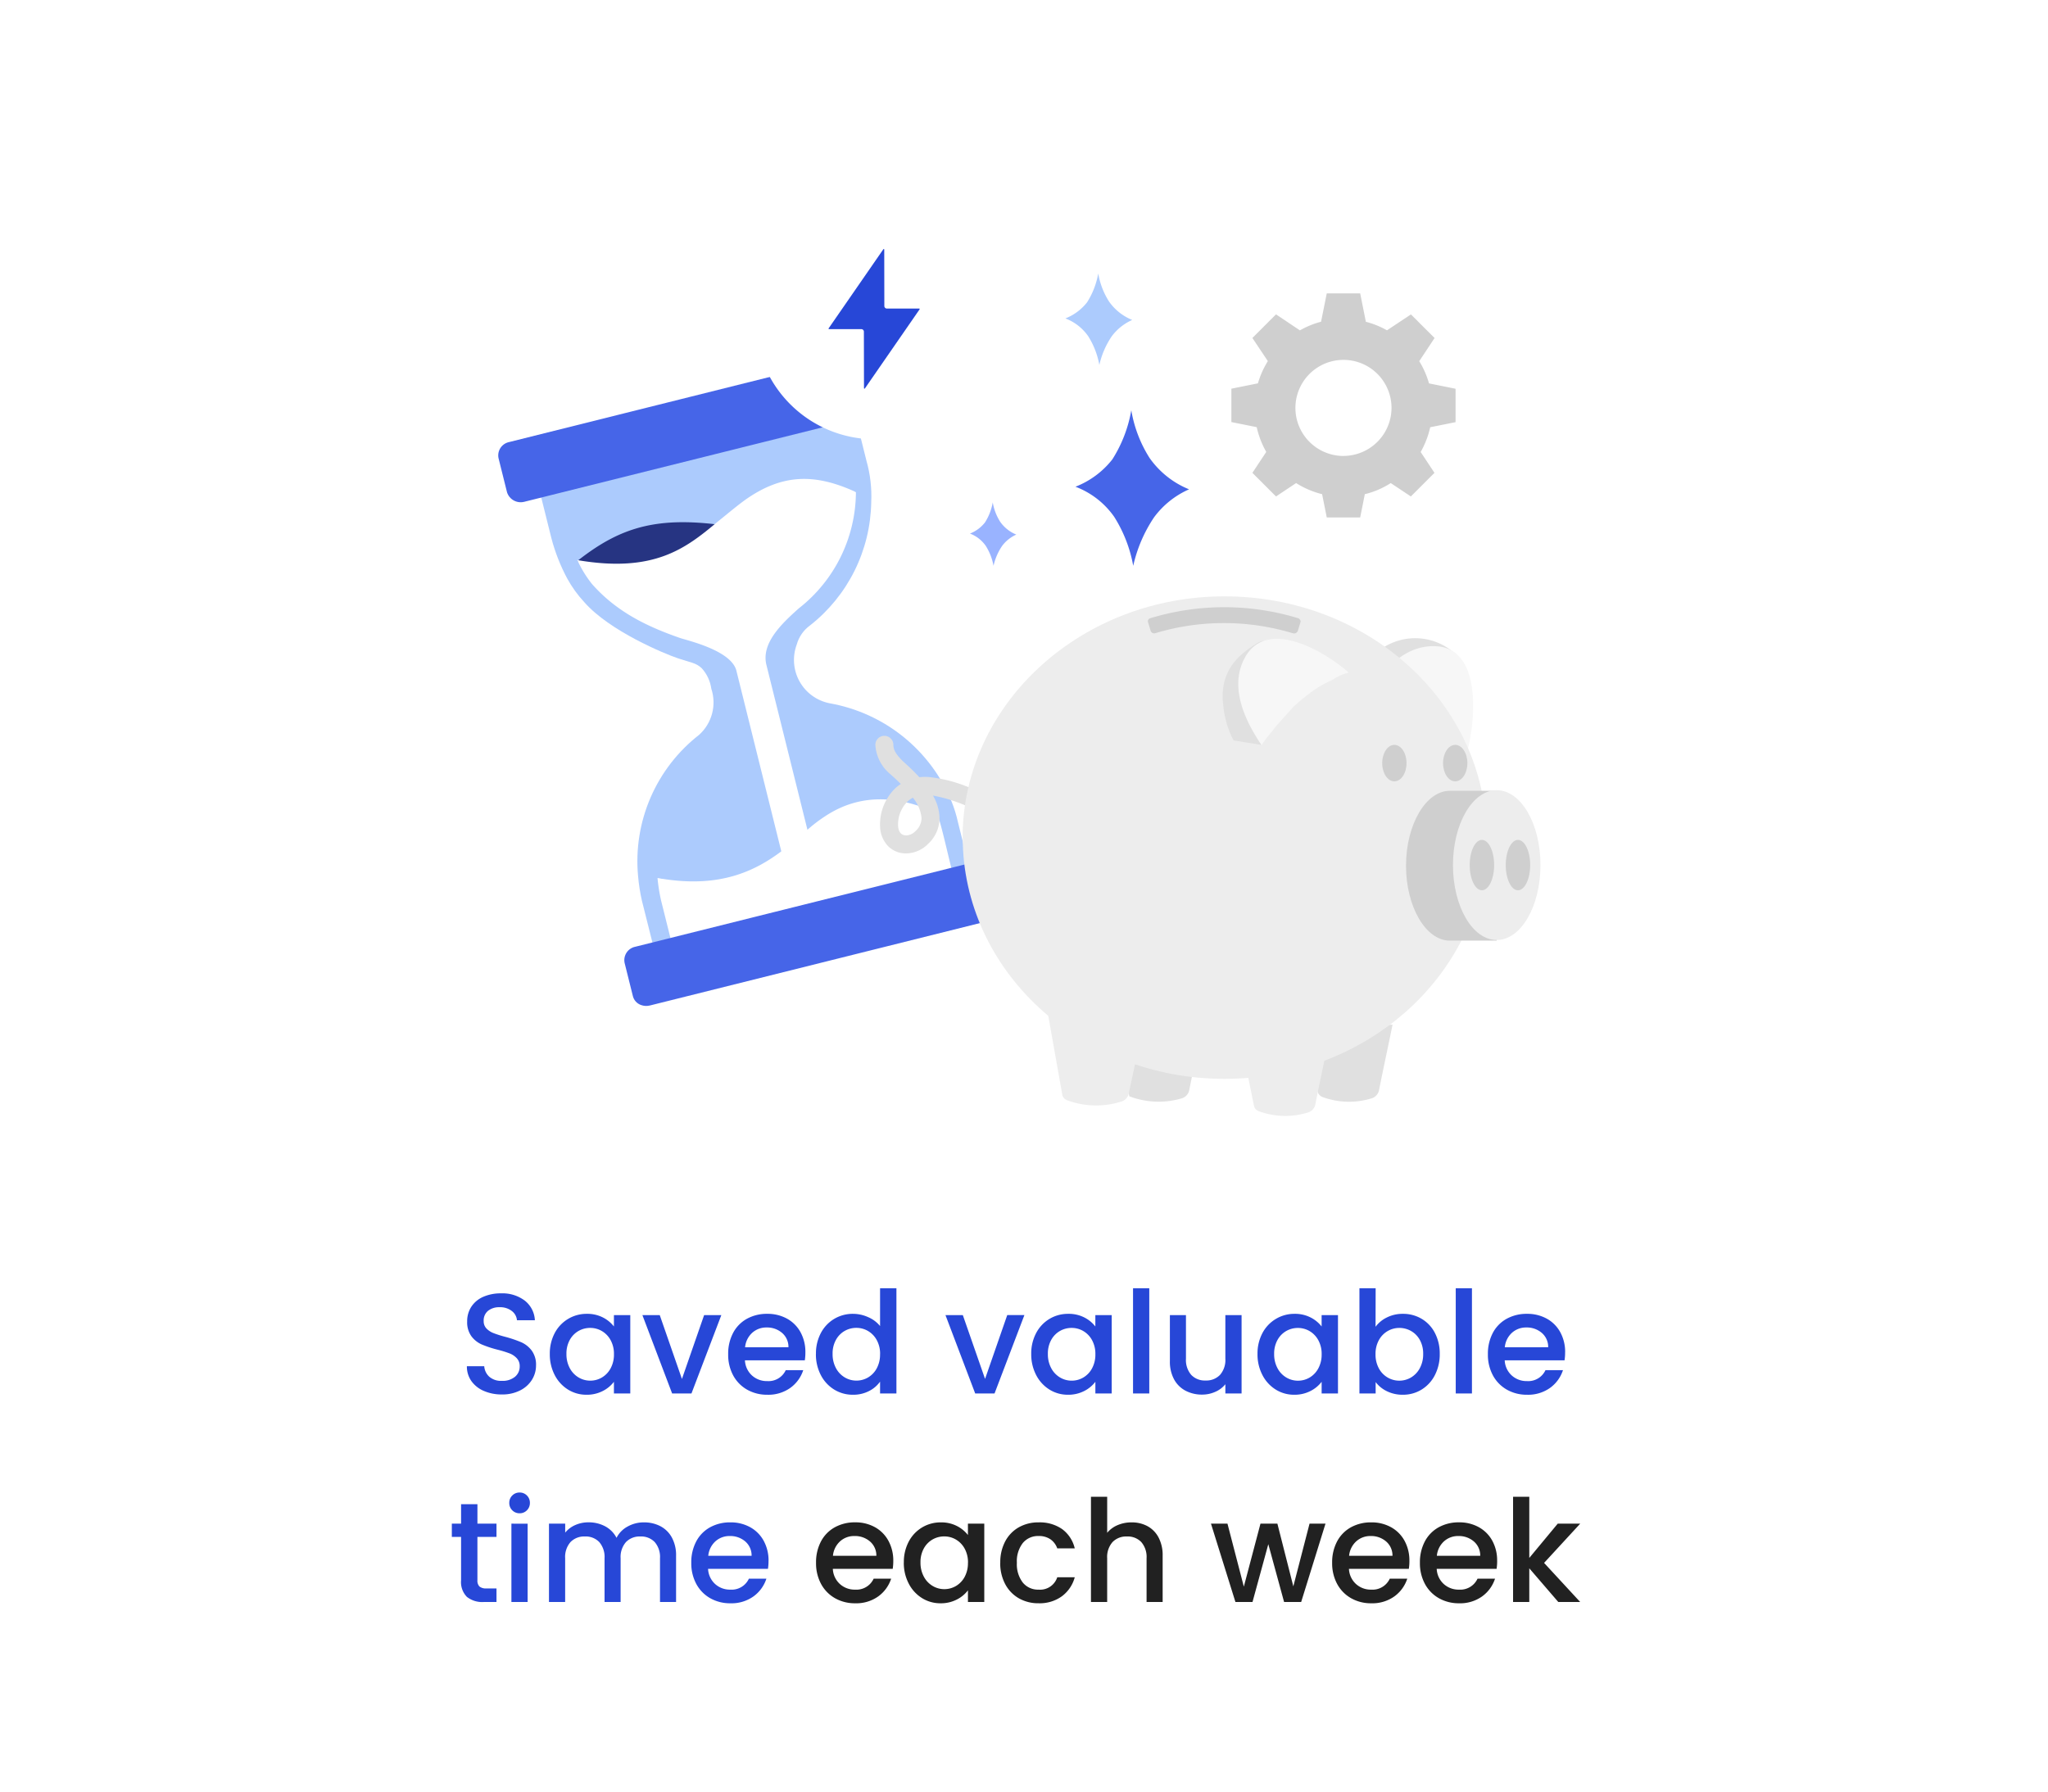 <?xml version="1.0" encoding="UTF-8"?>
<svg xmlns="http://www.w3.org/2000/svg" xmlns:xlink="http://www.w3.org/1999/xlink" width="216" height="189" viewBox="0 0 216 189">
  <defs>
    <clipPath id="clip-path">
      <rect id="Rectangle_3687" data-name="Rectangle 3687" width="144" height="124" transform="translate(775 792)" fill="#fff" stroke="#707070" stroke-width="1" opacity="0.594"></rect>
    </clipPath>
    <filter id="Path_11990" x="49" y="12.088" width="118.279" height="118.278">
      <feOffset></feOffset>
      <feGaussianBlur stdDeviation="3" result="blur"></feGaussianBlur>
      <feFlood flood-opacity="0.078"></feFlood>
      <feComposite operator="in" in2="blur"></feComposite>
      <feComposite in="SourceGraphic"></feComposite>
    </filter>
    <clipPath id="clip-path-2">
      <path id="Path_12091" data-name="Path 12091" d="M12.989,12.1c0,.236-.006.471,0,.581v5.689a19.526,19.526,0,0,0,.585,4.523,12.578,12.578,0,0,0,1.162,2.9c1.859,3.594,6.878,7.3,8.133,8.106s1.71.9,2.185,1.623a4.057,4.057,0,0,1,.459,2.349,4.6,4.6,0,0,1-2.419,4.4,16.9,16.9,0,0,0-9.854,12.876A18.842,18.842,0,0,0,13,57.821L13.01,63.5a11.054,11.054,0,0,0,.116,1.973l34.108-.017c0-.581.114-1.276.112-1.971l0-5.691a13.582,13.582,0,0,0-.118-2.2A17.115,17.115,0,0,0,37.24,42.371a4.657,4.657,0,0,1-1.859-6.845A3.708,3.708,0,0,1,37.244,33.9a16.875,16.875,0,0,0,9.389-11.028,13.743,13.743,0,0,0,.573-4.4l0-5.691a1.785,1.785,0,0,1,.116-.695Z" transform="translate(-12.985 -12.089)" fill="#accbfd"></path>
    </clipPath>
    <clipPath id="clip-path-3">
      <path id="Path_12095" data-name="Path 12095" d="M12.751,9.7a1.438,1.438,0,0,0-1.508,1.367l0,.023v3.714A1.514,1.514,0,0,0,12.747,16.2L50.8,16.188a1.85,1.85,0,0,0,1.629-1.515l-.006-3.594a1.339,1.339,0,0,0-.581-1.108l-.008-.006a1.612,1.612,0,0,0-.915-.284Z" transform="translate(-11.241 -9.681)" fill="#4665e8"></path>
    </clipPath>
    <clipPath id="clip-path-4">
      <path id="Path_12096" data-name="Path 12096" d="M50.935,38.111l0,0-38.171.017A1.441,1.441,0,0,0,11.253,39.5v.025l0,3.592a1.339,1.339,0,0,0,.573,1.1l.021.015a1.6,1.6,0,0,0,.909.282L50.816,44.5a1.724,1.724,0,0,0,1.625-1.4l0-3.594a1.342,1.342,0,0,0-.585-1.112,1.6,1.6,0,0,0-.909-.286h-.008" transform="translate(-11.253 -38.111)" fill="#4665e8"></path>
    </clipPath>
    <filter id="Path_6672" x="64.646" y="6.088" width="55.253" height="55.253">
      <feOffset></feOffset>
      <feGaussianBlur stdDeviation="5" result="blur-2"></feGaussianBlur>
      <feFlood flood-opacity="0.149"></feFlood>
      <feComposite operator="in" in2="blur-2"></feComposite>
      <feComposite in="SourceGraphic"></feComposite>
    </filter>
  </defs>
  <g id="Graphic_ValueableTime" transform="translate(-743 -799)">
    <rect id="Rectangle_3549" data-name="Rectangle 3549" width="216" height="189" rx="15" transform="translate(743 799)" fill="#fff"></rect>
    <path id="Path_28965" data-name="Path 28965" d="M-54.067.105a4.669,4.669,0,0,1-1.89-.367A3.1,3.1,0,0,1-57.278-1.3a2.648,2.648,0,0,1-.48-1.575h1.83a1.652,1.652,0,0,0,.533,1.11,1.888,1.888,0,0,0,1.327.435,2.044,2.044,0,0,0,1.38-.428,1.39,1.39,0,0,0,.5-1.1A1.2,1.2,0,0,0-52.5-3.72a2.057,2.057,0,0,0-.765-.51,11.536,11.536,0,0,0-1.267-.39,11.876,11.876,0,0,1-1.658-.548,2.739,2.739,0,0,1-1.088-.863,2.493,2.493,0,0,1-.45-1.56,2.773,2.773,0,0,1,.45-1.575,2.874,2.874,0,0,1,1.26-1.035,4.578,4.578,0,0,1,1.875-.36A3.907,3.907,0,0,1-51.66-9.8a2.8,2.8,0,0,1,1.073,2.078h-1.89a1.369,1.369,0,0,0-.54-.975,2,2,0,0,0-1.305-.4,1.852,1.852,0,0,0-1.2.375,1.307,1.307,0,0,0-.465,1.08,1.1,1.1,0,0,0,.292.787,2.065,2.065,0,0,0,.743.488,11.527,11.527,0,0,0,1.23.39,12.841,12.841,0,0,1,1.688.57,2.809,2.809,0,0,1,1.11.877,2.522,2.522,0,0,1,.458,1.583,2.845,2.845,0,0,1-.427,1.5A3.084,3.084,0,0,1-52.14-.323,4.105,4.105,0,0,1-54.067.105Zm5.055-4.275a4.574,4.574,0,0,1,.517-2.2,3.793,3.793,0,0,1,1.41-1.493A3.777,3.777,0,0,1-45.112-8.4a3.608,3.608,0,0,1,1.7.382,3.455,3.455,0,0,1,1.162.953v-1.2h1.725V0h-1.725V-1.23a3.4,3.4,0,0,1-1.185.975,3.652,3.652,0,0,1-1.71.39,3.634,3.634,0,0,1-1.95-.547,3.883,3.883,0,0,1-1.4-1.53A4.707,4.707,0,0,1-49.012-4.17Zm6.765.03A2.993,2.993,0,0,0-42.6-5.625a2.474,2.474,0,0,0-.923-.96,2.413,2.413,0,0,0-1.23-.33,2.457,2.457,0,0,0-1.23.322,2.432,2.432,0,0,0-.923.945,2.95,2.95,0,0,0-.352,1.477,3.079,3.079,0,0,0,.352,1.5,2.487,2.487,0,0,0,.93.983,2.385,2.385,0,0,0,1.222.337,2.413,2.413,0,0,0,1.23-.33,2.462,2.462,0,0,0,.923-.967A3.036,3.036,0,0,0-42.247-4.14Zm7.17,2.61,2.34-6.735h1.815L-34.072,0h-2.04l-3.135-8.265h1.83Zm13.02-2.805a5.346,5.346,0,0,1-.06.84h-6.315a2.293,2.293,0,0,0,.735,1.59,2.32,2.32,0,0,0,1.62.6,2,2,0,0,0,1.95-1.155h1.845A3.723,3.723,0,0,1-23.64-.593a3.983,3.983,0,0,1-2.437.728A4.221,4.221,0,0,1-28.2-.4a3.789,3.789,0,0,1-1.47-1.5A4.576,4.576,0,0,1-30.2-4.14a4.683,4.683,0,0,1,.517-2.243A3.639,3.639,0,0,1-28.23-7.875,4.33,4.33,0,0,1-26.077-8.4a4.209,4.209,0,0,1,2.085.51,3.6,3.6,0,0,1,1.425,1.433A4.314,4.314,0,0,1-22.057-4.335Zm-1.785-.54a1.946,1.946,0,0,0-.675-1.515,2.413,2.413,0,0,0-1.635-.57,2.2,2.2,0,0,0-1.515.563,2.351,2.351,0,0,0-.75,1.523Zm2.9.7a4.574,4.574,0,0,1,.517-2.2,3.793,3.793,0,0,1,1.41-1.493A3.805,3.805,0,0,1-17.032-8.4a3.876,3.876,0,0,1,1.6.352,3.269,3.269,0,0,1,1.252.937V-11.1h1.725V0h-1.725V-1.245a3.2,3.2,0,0,1-1.163.99,3.607,3.607,0,0,1-1.7.39A3.7,3.7,0,0,1-19.02-.412a3.864,3.864,0,0,1-1.41-1.53A4.707,4.707,0,0,1-20.947-4.17Zm6.765.03a2.993,2.993,0,0,0-.352-1.485,2.474,2.474,0,0,0-.923-.96,2.413,2.413,0,0,0-1.23-.33,2.457,2.457,0,0,0-1.23.322,2.432,2.432,0,0,0-.922.945,2.95,2.95,0,0,0-.353,1.477,3.079,3.079,0,0,0,.353,1.5,2.487,2.487,0,0,0,.93.983,2.385,2.385,0,0,0,1.222.337,2.413,2.413,0,0,0,1.23-.33,2.462,2.462,0,0,0,.923-.967A3.036,3.036,0,0,0-14.182-4.14Zm11.07,2.61,2.34-6.735H1.043L-2.107,0h-2.04L-7.282-8.265h1.83ZM1.763-4.17a4.574,4.574,0,0,1,.517-2.2A3.793,3.793,0,0,1,3.69-7.868,3.777,3.777,0,0,1,5.663-8.4a3.608,3.608,0,0,1,1.7.382,3.455,3.455,0,0,1,1.162.953v-1.2h1.725V0H8.528V-1.23a3.4,3.4,0,0,1-1.185.975,3.652,3.652,0,0,1-1.71.39,3.634,3.634,0,0,1-1.95-.547,3.883,3.883,0,0,1-1.4-1.53A4.707,4.707,0,0,1,1.763-4.17Zm6.765.03a2.993,2.993,0,0,0-.352-1.485,2.474,2.474,0,0,0-.923-.96,2.413,2.413,0,0,0-1.23-.33,2.457,2.457,0,0,0-1.23.322,2.432,2.432,0,0,0-.923.945A2.95,2.95,0,0,0,3.518-4.17a3.079,3.079,0,0,0,.352,1.5,2.487,2.487,0,0,0,.93.983,2.385,2.385,0,0,0,1.223.337,2.413,2.413,0,0,0,1.23-.33,2.462,2.462,0,0,0,.923-.967A3.036,3.036,0,0,0,8.528-4.14Zm5.685-6.96V0H12.5V-11.1Zm9.735,2.835V0h-1.71V-.975a2.768,2.768,0,0,1-1.058.8A3.353,3.353,0,0,1,19.792.12a3.706,3.706,0,0,1-1.747-.405,2.926,2.926,0,0,1-1.215-1.2,3.893,3.893,0,0,1-.443-1.92v-4.86h1.695V-3.66a2.4,2.4,0,0,0,.555,1.7,1.975,1.975,0,0,0,1.515.593,2,2,0,0,0,1.522-.593,2.379,2.379,0,0,0,.563-1.7V-8.265Zm1.68,4.1a4.574,4.574,0,0,1,.517-2.2,3.793,3.793,0,0,1,1.41-1.493A3.777,3.777,0,0,1,29.527-8.4a3.608,3.608,0,0,1,1.7.382,3.455,3.455,0,0,1,1.163.953v-1.2h1.725V0H32.392V-1.23a3.4,3.4,0,0,1-1.185.975,3.652,3.652,0,0,1-1.71.39,3.634,3.634,0,0,1-1.95-.547,3.883,3.883,0,0,1-1.4-1.53A4.707,4.707,0,0,1,25.627-4.17Zm6.765.03a2.993,2.993,0,0,0-.353-1.485,2.474,2.474,0,0,0-.922-.96,2.413,2.413,0,0,0-1.23-.33,2.457,2.457,0,0,0-1.23.322,2.432,2.432,0,0,0-.922.945,2.95,2.95,0,0,0-.353,1.477,3.079,3.079,0,0,0,.353,1.5,2.487,2.487,0,0,0,.93.983,2.385,2.385,0,0,0,1.222.337,2.413,2.413,0,0,0,1.23-.33,2.462,2.462,0,0,0,.922-.967A3.036,3.036,0,0,0,32.392-4.14Zm5.685-2.9a3.243,3.243,0,0,1,1.193-.982A3.69,3.69,0,0,1,40.958-8.4a3.807,3.807,0,0,1,1.98.525,3.693,3.693,0,0,1,1.4,1.492,4.673,4.673,0,0,1,.51,2.213,4.763,4.763,0,0,1-.51,2.228,3.811,3.811,0,0,1-1.4,1.53,3.7,3.7,0,0,1-1.972.547,3.726,3.726,0,0,1-1.7-.375,3.273,3.273,0,0,1-1.178-.96V0h-1.71V-11.1h1.71ZM43.1-4.17a2.95,2.95,0,0,0-.353-1.477,2.416,2.416,0,0,0-.93-.945,2.5,2.5,0,0,0-1.237-.322,2.427,2.427,0,0,0-1.222.33,2.457,2.457,0,0,0-.93.96,2.993,2.993,0,0,0-.353,1.485,3.036,3.036,0,0,0,.353,1.493,2.445,2.445,0,0,0,.93.967,2.427,2.427,0,0,0,1.222.33,2.412,2.412,0,0,0,1.237-.337,2.487,2.487,0,0,0,.93-.983A3.079,3.079,0,0,0,43.1-4.17Zm5.145-6.93V0h-1.71V-11.1Zm9.825,6.765a5.346,5.346,0,0,1-.06.84H51.7a2.293,2.293,0,0,0,.735,1.59,2.32,2.32,0,0,0,1.62.6A2,2,0,0,0,56-2.46h1.845A3.723,3.723,0,0,1,56.49-.593a3.983,3.983,0,0,1-2.437.728A4.221,4.221,0,0,1,51.93-.4a3.789,3.789,0,0,1-1.47-1.5,4.576,4.576,0,0,1-.533-2.242,4.683,4.683,0,0,1,.517-2.243A3.639,3.639,0,0,1,51.9-7.875,4.33,4.33,0,0,1,54.053-8.4a4.209,4.209,0,0,1,2.085.51,3.6,3.6,0,0,1,1.425,1.433A4.314,4.314,0,0,1,58.073-4.335Zm-1.785-.54a1.946,1.946,0,0,0-.675-1.515,2.413,2.413,0,0,0-1.635-.57,2.2,2.2,0,0,0-1.515.563,2.351,2.351,0,0,0-.75,1.523ZM-56.647,15.13V19.7a.878.878,0,0,0,.218.667,1.081,1.081,0,0,0,.743.2h1.05V22h-1.35a2.6,2.6,0,0,1-1.77-.54,2.226,2.226,0,0,1-.615-1.755V15.13h-.975v-1.4h.975V11.68h1.725v2.055h2.01v1.4Zm4.455-2.49a1.059,1.059,0,0,1-.78-.315,1.059,1.059,0,0,1-.315-.78,1.059,1.059,0,0,1,.315-.78,1.059,1.059,0,0,1,.78-.315,1.042,1.042,0,0,1,.765.315,1.059,1.059,0,0,1,.315.78,1.059,1.059,0,0,1-.315.78A1.042,1.042,0,0,1-52.193,12.64Zm.84,1.1V22h-1.71V13.735ZM-39.1,13.6a3.706,3.706,0,0,1,1.747.4,2.926,2.926,0,0,1,1.215,1.2,3.893,3.893,0,0,1,.443,1.92V22h-1.695V17.38a2.4,2.4,0,0,0-.555-1.7,1.975,1.975,0,0,0-1.515-.592,2,2,0,0,0-1.522.592,2.379,2.379,0,0,0-.562,1.7V22h-1.695V17.38a2.4,2.4,0,0,0-.555-1.7,1.975,1.975,0,0,0-1.515-.592,2,2,0,0,0-1.523.592,2.379,2.379,0,0,0-.562,1.7V22H-49.1V13.735h1.71v.945a2.843,2.843,0,0,1,1.065-.8,3.376,3.376,0,0,1,1.38-.285,3.674,3.674,0,0,1,1.77.42,2.871,2.871,0,0,1,1.2,1.215,2.772,2.772,0,0,1,1.17-1.193A3.46,3.46,0,0,1-39.1,13.6Zm13.155,4.065a5.346,5.346,0,0,1-.06.84h-6.315a2.293,2.293,0,0,0,.735,1.59,2.32,2.32,0,0,0,1.62.6,2,2,0,0,0,1.95-1.155h1.845a3.723,3.723,0,0,1-1.358,1.867,3.983,3.983,0,0,1-2.437.728,4.221,4.221,0,0,1-2.123-.532,3.789,3.789,0,0,1-1.47-1.5,4.576,4.576,0,0,1-.533-2.243,4.683,4.683,0,0,1,.517-2.243,3.639,3.639,0,0,1,1.455-1.493,4.33,4.33,0,0,1,2.153-.525,4.209,4.209,0,0,1,2.085.51,3.6,3.6,0,0,1,1.425,1.432A4.314,4.314,0,0,1-25.942,17.665Zm-1.785-.54A1.946,1.946,0,0,0-28.4,15.61a2.413,2.413,0,0,0-1.635-.57,2.2,2.2,0,0,0-1.515.563,2.351,2.351,0,0,0-.75,1.523Z" transform="translate(850 946)" fill="#2747d7"></path>
    <g id="Mask_Group_5896" data-name="Mask Group 5896" transform="translate(4 12.963)" clip-path="url(#clip-path)">
      <g transform="matrix(1, 0, 0, 1, 739, 786.04)" filter="url(#Path_11990)">
        <path id="Path_11990-2" data-name="Path 11990" d="M50.139,0A50.139,50.139,0,1,1,0,50.139,50.139,50.139,0,0,1,50.139,0Z" transform="translate(58 21.09)" fill="#fff"></path>
      </g>
      <g id="Group_6072" data-name="Group 6072" transform="translate(-5930.57 1000.461) rotate(-14)">
        <g id="Group_6067" data-name="Group 6067" transform="translate(6566.018 1468.329)">
          <g id="Group_6066" data-name="Group 6066" transform="translate(0 0)" clip-path="url(#clip-path-2)">
            <rect id="Rectangle_3634" data-name="Rectangle 3634" width="84.409" height="85.552" transform="translate(-25.043 -16.138)" fill="#accbfd"></rect>
          </g>
        </g>
        <path id="Path_12092" data-name="Path 12092" d="M34.886,23.82l-14.038.7L16.264,22.5a14.655,14.655,0,0,1-1.452-3.046,10.388,10.388,0,0,1-.724-1.693c5.451-2.438,9.658-2.635,17.311.732,1.278.581,2.436,1.162,3.83,1.855,12.181,6.5-.346,3.48-.346,3.48" transform="translate(6554.059 1459.827)" fill="#263482"></path>
        <path id="Path_12093" data-name="Path 12093" d="M44.312,18.361a15.654,15.654,0,0,1-8.8,10.424c-2.112,1.11-4.768,2.594-4.766,4.971l-.01,19.972-3.224.006.014-20.087c.083-2.255-4.28-4.424-4.946-4.866-3.141-2.052-5.843-4.332-7.623-7.772a12.036,12.036,0,0,1-.886-2.813c7.557,3.322,11.434,1.546,15.319-.34,1.224-.56,2.336-1.118,3.444-1.56,4.332-1.668,7.644-.973,11.314,1.913" transform="translate(6554.046 1459.325)" fill="#fff"></path>
        <path id="Path_12094" data-name="Path 12094" d="M44.442,43.59c-.025.438-.1,1.235-.1,1.751l-27.027.014-3.3-2.37,0-4.542a18.077,18.077,0,0,1,.207-2.372c.1,0,.415.2.513.208,7.745,3.291,12.387.5,16.3-1.454A15.59,15.59,0,0,1,32.993,34c4.125-1.446,7.955-.27,11.459,2.521.2.614.079,4.587.1,6.034" transform="translate(6553.985 1476.05)" fill="#fff"></path>
        <g id="Group_6069" data-name="Group 6069" transform="translate(6562.651 1463.681)">
          <g id="Group_6068" data-name="Group 6068" transform="translate(0 0)" clip-path="url(#clip-path-3)">
            <rect id="Rectangle_3635" data-name="Rectangle 3635" width="45.995" height="43.91" transform="translate(-2.562 -18.688)" fill="#4665e8"></rect>
          </g>
        </g>
        <g id="Group_6071" data-name="Group 6071" transform="translate(6562.674 1518.561)">
          <g id="Group_6070" data-name="Group 6070" transform="translate(0 0)" clip-path="url(#clip-path-4)">
            <rect id="Rectangle_3636" data-name="Rectangle 3636" width="45.835" height="43.685" transform="translate(-2.402 -18.694)" fill="#4665e8"></rect>
          </g>
        </g>
      </g>
      <path id="Path_12114" data-name="Path 12114" d="M23.644,13.587V10.064l-2.8-.566a9.4,9.4,0,0,0-1.03-2.344l1.617-2.443-2.492-2.49L16.411,3.9a9.036,9.036,0,0,0-2.227-.9L13.585,0H10.06l-.6,2.994a9.109,9.109,0,0,0-2.231.91L4.707,2.216l-2.49,2.49,1.63,2.443A9.346,9.346,0,0,0,2.8,9.493L0,10.057v3.521l2.672.537a9.446,9.446,0,0,0,1.006,2.612L2.216,18.935l2.492,2.49,2.119-1.412a9.288,9.288,0,0,0,2.743,1.172l.491,2.455h3.523l.491-2.455a8.862,8.862,0,0,0,2.733-1.172l2.121,1.412,2.49-2.49-1.456-2.2a9.414,9.414,0,0,0,1.006-2.611ZM11.823,17.153a5.068,5.068,0,1,1,5.067-5.071v0a5.077,5.077,0,0,1-5.067,5.067" transform="translate(868.872 816.984)" fill="#cfcfcf"></path>
      <g id="Group_6073" data-name="Group 6073" transform="translate(832.272 832.925)">
        <path id="Path_12097" data-name="Path 12097" d="M8.085,71.131A2.615,2.615,0,0,1,6.1,70.294a3.129,3.129,0,0,1-.773-1.836q0-.027,0-.055a5.326,5.326,0,0,1,1.539-4.086,4.485,4.485,0,0,1,.642-.512c-.416-.414-.8-.758-1.06-.99l-.038-.036a4.335,4.335,0,0,1-1.587-3.1.95.95,0,0,1,1.9,0c0,.6.355,1.078,1.011,1.734.592.529,1.188,1.092,1.728,1.682a5.014,5.014,0,0,1,1-.018,14.942,14.942,0,0,1,4.484,1.2c.233.089.474.182.709.269a.95.95,0,0,1-.663,1.781c-.243-.091-.489-.184-.726-.275A15.814,15.814,0,0,0,10.9,65.032a4.934,4.934,0,0,1,.69,2.311,3.716,3.716,0,0,1-1.231,2.809A3.288,3.288,0,0,1,8.085,71.131ZM7.224,68.3c.068.619.358.933.861.933a1.392,1.392,0,0,0,.932-.42l.018-.018a1.848,1.848,0,0,0,.659-1.414,3.994,3.994,0,0,0-.912-2.123,2.575,2.575,0,0,0-.6.432A3.425,3.425,0,0,0,7.224,68.3Z" transform="translate(-5.772 -27.992)" fill="#e0e0e0"></path>
        <path id="Path_12098" data-name="Path 12098" d="M76.6,98.621c0,.141-1.085,5.179-1.425,6.95a1.135,1.135,0,0,1-.747.821,8.089,8.089,0,0,1-5.225-.135.834.834,0,0,1-.475-.481l-1.289-6.334" transform="translate(-23.007 -37.423)" fill="#e0e0e0"></path>
        <path id="Path_12099" data-name="Path 12099" d="M46.761,98.621c0,.141-1.085,5.179-1.425,6.95a1.136,1.136,0,0,1-.747.821,8.652,8.652,0,0,1-5.565-.205l-1.356-6.674" transform="translate(-13.186 -37.423)" fill="#e0e0e0"></path>
        <path id="Path_12100" data-name="Path 12100" d="M86.466,41.893c-.475-2.182,0-2.118-.95-2.727a6.243,6.243,0,0,0-7.465-.276,9.669,9.669,0,0,0-2.715,2.657l.883,2.862s5.9-.815,5.835-.885" transform="translate(-25.612 -17.346)" fill="#e0e0e0"></path>
        <path id="Path_12101" data-name="Path 12101" d="M87.578,49.947c.814-3.2,1.494-10.833-3.528-10.9-3.461-.07-5.836,3-7.4,5.788,0-.064.543,0,.61,0,.2,0,.475.071.678.071a9.176,9.176,0,0,1,1.289.269,19.5,19.5,0,0,1,2.647.751,20.866,20.866,0,0,1,2.782,1.3,15.378,15.378,0,0,1,1.7,1.155,15.881,15.881,0,0,1,1.221,1.572" transform="translate(-26.046 -17.769)" fill="#f7f7f7"></path>
        <path id="Path_12102" data-name="Path 12102" d="M13.468,56.63c0,14.035,12.35,25.478,27.617,25.478S68.7,70.729,68.7,56.63v-.822c-.475-13.7-12.69-24.6-27.619-24.6S13.943,42.185,13.468,55.88Z" transform="translate(-5.204 -15.185)" fill="#ededed"></path>
        <path id="Path_12103" data-name="Path 12103" d="M58.432,35.386,58.7,34.5c.068-.135-.068-.34-.2-.411a26.75,26.75,0,0,0-15.676,0,.333.333,0,0,0-.2.411l.271.886a.39.39,0,0,0,.475.276,25.09,25.09,0,0,1,14.521,0,.432.432,0,0,0,.543-.276" transform="translate(-14.815 -15.747)" fill="#cfcfcf"></path>
        <path id="Path_12104" data-name="Path 12104" d="M87.851,61.818H92.8V77.624H87.851c-2.51,0-4.615-3.542-4.615-7.9s2.1-7.906,4.615-7.906" transform="translate(-28.217 -25.282)" fill="#cfcfcf"></path>
        <path id="Path_12105" data-name="Path 12105" d="M80.77,58.437c.709,0,1.283-.86,1.283-1.925s-.574-1.925-1.283-1.925-1.283.86-1.283,1.925.574,1.925,1.283,1.925" transform="translate(-26.98 -22.897)" fill="#cfcfcf"></path>
        <path id="Path_12106" data-name="Path 12106" d="M90.347,58.437c.709,0,1.283-.86,1.283-1.925s-.574-1.925-1.283-1.925-1.283.86-1.283,1.925.574,1.925,1.283,1.925" transform="translate(-30.139 -22.897)" fill="#cfcfcf"></path>
        <path id="Path_12107" data-name="Path 12107" d="M60.891,38.912c-2.1-.545-1.968-1.021-3.054-.34-1.086.751-3.936,2.388-3.393,6.475a9.983,9.983,0,0,0,1.086,3.678l2.917.475s1.968-5.654,1.832-5.654" transform="translate(-18.698 -17.503)" fill="#e0e0e0"></path>
        <path id="Path_12108" data-name="Path 12108" d="M68.488,41.457c-2.443-2.182-8.686-5.923-10.993-1.5-1.629,3.061.068,6.61,1.832,9.2-.068-.07.271-.475.271-.475a3.663,3.663,0,0,1,.407-.545c.272-.34.543-.68.815-1.027l1.832-2.04a22.1,22.1,0,0,1,2.375-1.906,14.23,14.23,0,0,1,1.764-.956,5.362,5.362,0,0,1,1.7-.751" transform="translate(-19.511 -17.391)" fill="#f7f7f7"></path>
        <path id="Path_12109" data-name="Path 12109" d="M66.575,100.862c0,.135-1.086,5.179-1.425,6.95a1.125,1.125,0,0,1-.747.815,8.05,8.05,0,0,1-5.225-.135.806.806,0,0,1-.475-.475l-1.289-6.341" transform="translate(-19.701 -38.162)" fill="#ededed"></path>
        <path id="Path_12110" data-name="Path 12110" d="M36.846,96.641c0,.135-1.221,5.788-1.628,7.7a1.137,1.137,0,0,1-.746.815,8.812,8.812,0,0,1-5.768-.135.834.834,0,0,1-.475-.481l-1.9-10.7" transform="translate(-9.446 -35.847)" fill="#ededed"></path>
        <path id="Path_12111" data-name="Path 12111" d="M95.242,77.528c2.549,0,4.615-3.542,4.615-7.906s-2.066-7.9-4.615-7.9-4.615,3.536-4.615,7.9,2.066,7.906,4.615,7.906" transform="translate(-30.657 -25.251)" fill="#ededed"></path>
        <path id="Path_12112" data-name="Path 12112" d="M100.22,74.86c.712,0,1.289-1.187,1.289-2.657s-.578-2.657-1.289-2.657-1.289,1.187-1.289,2.657.577,2.657,1.289,2.657" transform="translate(-33.394 -27.832)" fill="#cfcfcf"></path>
        <path id="Path_12113" data-name="Path 12113" d="M94.55,74.86c.712,0,1.289-1.187,1.289-2.657s-.578-2.657-1.289-2.657-1.289,1.187-1.289,2.657.577,2.657,1.289,2.657" transform="translate(-31.525 -27.832)" fill="#cfcfcf"></path>
      </g>
      <g id="Group_6074" data-name="Group 6074" transform="translate(845.3 811.881)">
        <path id="Path_12115" data-name="Path 12115" d="M19.472,13.663a13.6,13.6,0,0,1-1.937-5.049,14.141,14.141,0,0,1-2,5.186,9.161,9.161,0,0,1-3.888,2.883,8.772,8.772,0,0,1,4.08,3.167,14.453,14.453,0,0,1,2.012,5.178,15.037,15.037,0,0,1,2.2-5.122,9.2,9.2,0,0,1,3.689-2.949,9.4,9.4,0,0,1-4.155-3.294" transform="translate(-4.519 8.819)" fill="#4665e8"></path>
        <path id="Path_12116" data-name="Path 12116" d="M4.608,2.97A8.01,8.01,0,0,1,3.467,0a8.321,8.321,0,0,1-1.18,3.05A5.39,5.39,0,0,1,0,4.747,5.167,5.167,0,0,1,2.4,6.611,8.5,8.5,0,0,1,3.584,9.657a8.849,8.849,0,0,1,1.3-3.014A5.412,5.412,0,0,1,7.052,4.909,5.535,5.535,0,0,1,4.608,2.97" transform="translate(6.063 3)" fill="#accbfd"></path>
        <path id="Path_12117" data-name="Path 12117" d="M7.362,30.082a5.554,5.554,0,0,1-.791-2.057,5.754,5.754,0,0,1-.817,2.116,3.737,3.737,0,0,1-1.586,1.176,3.571,3.571,0,0,1,1.664,1.291,5.9,5.9,0,0,1,.821,2.111,6.132,6.132,0,0,1,.9-2.089,3.756,3.756,0,0,1,1.505-1.206,3.83,3.83,0,0,1-1.695-1.343" transform="translate(-8.168 -0.873)" fill="#99b3ff"></path>
      </g>
      <g id="Group_4646" data-name="Group 4646" transform="translate(818.646 807.125)">
        <g id="Group_4641" data-name="Group 4641">
          <g transform="matrix(1, 0, 0, 1, -79.65, -21.09)" filter="url(#Path_6672)">
            <path id="Path_6672-2" data-name="Path 6672" d="M12.626,0A12.626,12.626,0,1,1,0,12.626,12.626,12.626,0,0,1,12.626,0Z" transform="translate(79.65 21.09)" fill="#fff"></path>
          </g>
        </g>
        <g id="_43_home" data-name="43 – home" transform="translate(4.432 4.538)">
          <rect id="body" width="17" height="17" transform="translate(-0.432 -0.472)" fill="none"></rect>
          <g id="icon" transform="translate(3.308 0.651)">
            <path id="Path_280" data-name="Path 280" d="M3.829,14.884a.053.053,0,0,0,.1.03L9.693,6.576a.053.053,0,0,0-.044-.084H6.242a.267.267,0,0,1-.267-.267L5.965.273a.053.053,0,0,0-.1-.03L.1,8.58a.053.053,0,0,0,.044.084H3.551a.267.267,0,0,1,.267.267Z" transform="translate(-0.091 -0.219)" fill="#2747d7"></path>
          </g>
        </g>
      </g>
    </g>
    <path id="Path_28966" data-name="Path 28966" d="M-12.787,17.665a5.346,5.346,0,0,1-.06.84h-6.315a2.293,2.293,0,0,0,.735,1.59,2.32,2.32,0,0,0,1.62.6,2,2,0,0,0,1.95-1.155h1.845a3.723,3.723,0,0,1-1.358,1.867,3.983,3.983,0,0,1-2.437.728A4.221,4.221,0,0,1-18.93,21.6a3.789,3.789,0,0,1-1.47-1.5,4.576,4.576,0,0,1-.532-2.243,4.683,4.683,0,0,1,.517-2.243,3.639,3.639,0,0,1,1.455-1.493,4.33,4.33,0,0,1,2.153-.525,4.209,4.209,0,0,1,2.085.51A3.6,3.6,0,0,1-13.3,15.542,4.314,4.314,0,0,1-12.787,17.665Zm-1.785-.54a1.946,1.946,0,0,0-.675-1.515,2.413,2.413,0,0,0-1.635-.57A2.2,2.2,0,0,0-18.4,15.6a2.351,2.351,0,0,0-.75,1.523Zm2.9.7a4.574,4.574,0,0,1,.517-2.2,3.793,3.793,0,0,1,1.41-1.493A3.777,3.777,0,0,1-7.777,13.6a3.608,3.608,0,0,1,1.7.382,3.455,3.455,0,0,1,1.163.953v-1.2h1.725V22H-4.912V20.77a3.4,3.4,0,0,1-1.185.975,3.652,3.652,0,0,1-1.71.39,3.634,3.634,0,0,1-1.95-.548,3.883,3.883,0,0,1-1.4-1.53A4.707,4.707,0,0,1-11.677,17.83Zm6.765.03a2.993,2.993,0,0,0-.352-1.485,2.474,2.474,0,0,0-.923-.96,2.413,2.413,0,0,0-1.23-.33,2.457,2.457,0,0,0-1.23.322,2.432,2.432,0,0,0-.922.945,2.95,2.95,0,0,0-.353,1.477,3.079,3.079,0,0,0,.353,1.5,2.487,2.487,0,0,0,.93.983,2.385,2.385,0,0,0,1.223.337,2.413,2.413,0,0,0,1.23-.33,2.462,2.462,0,0,0,.923-.967A3.036,3.036,0,0,0-4.912,17.86Zm3.405,0A4.683,4.683,0,0,1-.99,15.618,3.681,3.681,0,0,1,.443,14.125a4.144,4.144,0,0,1,2.1-.525,4.12,4.12,0,0,1,2.483.712,3.508,3.508,0,0,1,1.327,2.032H4.508a1.951,1.951,0,0,0-.72-.96,2.126,2.126,0,0,0-1.245-.345,2.07,2.07,0,0,0-1.672.743A3.141,3.141,0,0,0,.248,17.86,3.172,3.172,0,0,0,.87,19.945a2.062,2.062,0,0,0,1.672.75A1.9,1.9,0,0,0,4.508,19.39H6.353a3.694,3.694,0,0,1-1.35,2,3.984,3.984,0,0,1-2.46.743,4.1,4.1,0,0,1-2.1-.532A3.732,3.732,0,0,1-.99,20.1,4.683,4.683,0,0,1-1.507,17.86ZM12.338,13.6a3.466,3.466,0,0,1,1.688.4,2.883,2.883,0,0,1,1.17,1.2,4,4,0,0,1,.427,1.92V22H13.928V17.38a2.4,2.4,0,0,0-.555-1.7,1.975,1.975,0,0,0-1.515-.592,2,2,0,0,0-1.523.592,2.379,2.379,0,0,0-.563,1.7V22H8.063V10.9h1.71v3.8a2.867,2.867,0,0,1,1.1-.81A3.686,3.686,0,0,1,12.338,13.6Zm20.46.135L30.232,22h-1.8l-1.665-6.1L25.1,22H23.3l-2.58-8.265h1.74l1.725,6.645,1.755-6.645h1.785l1.68,6.615,1.71-6.615Zm8.85,3.93a5.346,5.346,0,0,1-.06.84H35.272a2.293,2.293,0,0,0,.735,1.59,2.32,2.32,0,0,0,1.62.6,2,2,0,0,0,1.95-1.155h1.845a3.723,3.723,0,0,1-1.358,1.867,3.983,3.983,0,0,1-2.437.728A4.221,4.221,0,0,1,35.5,21.6a3.789,3.789,0,0,1-1.47-1.5A4.576,4.576,0,0,1,33.5,17.86a4.683,4.683,0,0,1,.517-2.243,3.639,3.639,0,0,1,1.455-1.493,4.33,4.33,0,0,1,2.153-.525,4.209,4.209,0,0,1,2.085.51,3.6,3.6,0,0,1,1.425,1.432A4.314,4.314,0,0,1,41.647,17.665Zm-1.785-.54a1.946,1.946,0,0,0-.675-1.515,2.413,2.413,0,0,0-1.635-.57,2.2,2.2,0,0,0-1.515.563,2.351,2.351,0,0,0-.75,1.523Zm11.04.54a5.346,5.346,0,0,1-.06.84H44.528a2.293,2.293,0,0,0,.735,1.59,2.32,2.32,0,0,0,1.62.6,2,2,0,0,0,1.95-1.155h1.845a3.723,3.723,0,0,1-1.358,1.867,3.983,3.983,0,0,1-2.437.728A4.221,4.221,0,0,1,44.76,21.6a3.789,3.789,0,0,1-1.47-1.5,4.576,4.576,0,0,1-.533-2.243,4.683,4.683,0,0,1,.517-2.243,3.639,3.639,0,0,1,1.455-1.493,4.33,4.33,0,0,1,2.153-.525,4.209,4.209,0,0,1,2.085.51,3.6,3.6,0,0,1,1.425,1.432A4.314,4.314,0,0,1,50.9,17.665Zm-1.785-.54a1.946,1.946,0,0,0-.675-1.515,2.413,2.413,0,0,0-1.635-.57,2.2,2.2,0,0,0-1.515.563,2.351,2.351,0,0,0-.75,1.523Zm6.735.75L59.662,22h-2.31l-3.06-3.555V22h-1.71V10.9h1.71v6.45l3-3.615h2.37Z" transform="translate(850 946)" fill="#212121"></path>
  </g>
</svg>
